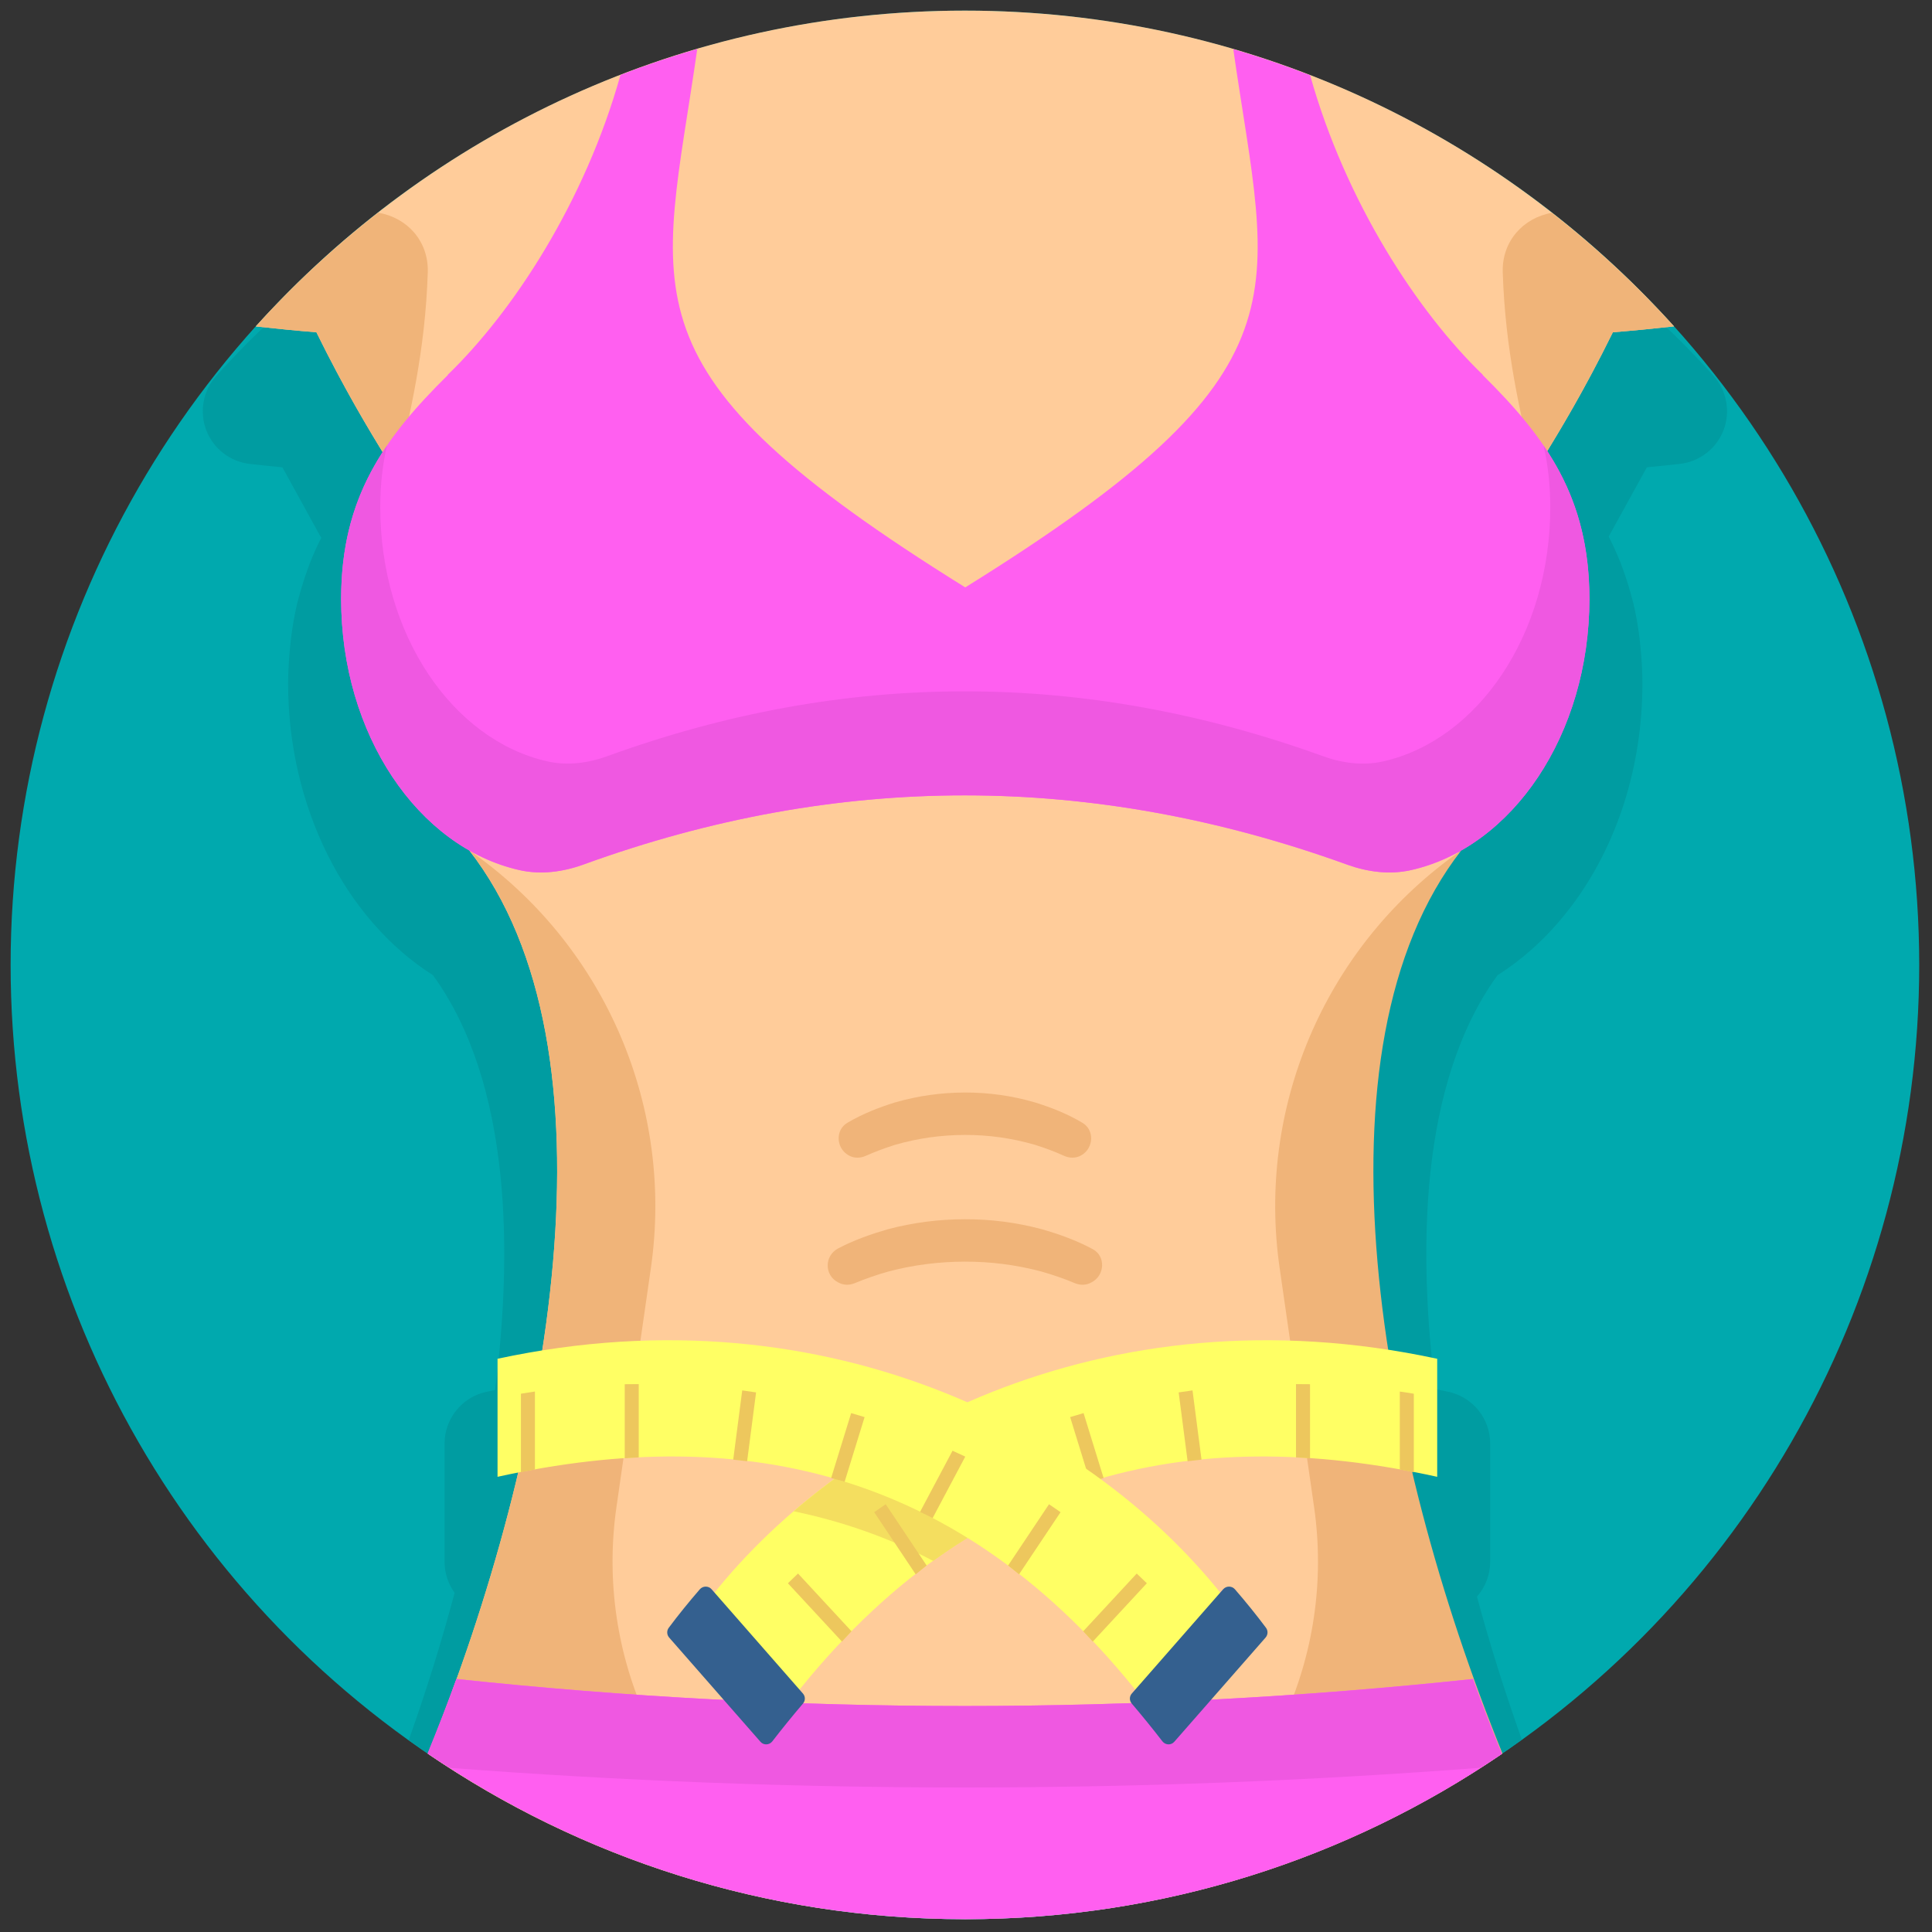 <svg xmlns="http://www.w3.org/2000/svg" xmlns:xlink="http://www.w3.org/1999/xlink" version="1.1" width="256" height="256" viewBox="0 0 256 256" xml:space="preserve">

<rect x="0" y="0" width="256" height="256" fill="#333333" stroke="none"/>

<defs>
</defs>
<g style="stroke: none; stroke-width: 0; stroke-dasharray: none; stroke-linecap: butt; stroke-linejoin: miter; stroke-miterlimit: 10; fill: none; fill-rule: nonzero; opacity: 1;" transform="translate(1.407 1.407) scale(2.81 2.81)" >
	<circle cx="45" cy="45" r="45" style="stroke: none; stroke-width: 1; stroke-dasharray: none; stroke-linecap: butt; stroke-linejoin: miter; stroke-miterlimit: 10; fill: rgb(0,169,174); fill-rule: nonzero; opacity: 1;" transform="  matrix(1 0 0 1 0 0) "/>
	<path d="M 76.852 29.975 c -0.013 -0.132 -0.025 -0.265 -0.042 -0.396 c -0.073 -0.582 -0.165 -1.103 -0.282 -1.595 l -0.076 -0.289 c -0.113 -0.439 -0.246 -0.864 -0.421 -1.349 c -0.031 -0.089 -0.063 -0.178 -0.102 -0.28 c -0.172 -0.434 -0.366 -0.863 -0.572 -1.266 l 1.801 -3.265 c 0.525 -0.051 1.042 -0.104 1.553 -0.161 c 0.933 -0.103 1.729 -0.719 2.063 -1.595 c 0.334 -0.876 0.149 -1.866 -0.479 -2.563 c -0.499 -0.554 -1.012 -1.093 -1.532 -1.616 c -0.186 -0.188 -0.377 -0.372 -0.568 -0.555 L 77.835 14.7 c -0.211 -0.204 -0.422 -0.407 -0.634 -0.602 c -0.344 -0.317 -0.696 -0.627 -1.05 -0.935 c -0.002 -0.002 -0.078 -0.068 -0.08 -0.07 l -0.466 -0.399 c -0.401 -0.338 -0.808 -0.67 -1.245 -1.017 l -0.134 -0.108 c -0.046 -0.037 -0.094 -0.071 -0.142 -0.104 c -4.678 -3.63 -9.915 -6.321 -15.578 -8.001 c -0.021 -0.006 -0.129 -0.04 -0.149 -0.045 C 49.67 0.876 40.358 0.877 31.692 3.403 l -0.121 0.038 c -5.682 1.673 -10.943 4.37 -15.642 8.015 c -0.048 0.033 -0.096 0.067 -0.143 0.104 L 15.613 11.7 c -0.41 0.324 -0.815 0.654 -1.209 0.987 c -0.174 0.146 -0.346 0.295 -0.557 0.479 c -0.353 0.307 -0.704 0.615 -1.042 0.927 c -0.233 0.214 -0.46 0.434 -0.688 0.654 l -0.313 0.301 c -0.19 0.182 -0.38 0.364 -0.563 0.549 c -0.524 0.529 -1.039 1.068 -1.537 1.622 c -0.628 0.697 -0.813 1.687 -0.479 2.563 c 0.334 0.877 1.13 1.493 2.063 1.595 c 0.503 0.056 1.011 0.109 1.528 0.159 l 1.731 3.146 c 0 0.001 0.057 0.098 0.058 0.099 l 0.044 0.075 c -0.201 0.397 -0.385 0.807 -0.55 1.227 l -0.121 0.337 c -0.149 0.412 -0.282 0.837 -0.41 1.33 c -0.022 0.078 -0.043 0.155 -0.064 0.243 c -0.116 0.495 -0.208 1.015 -0.281 1.599 l -0.041 0.381 c -0.065 0.644 -0.095 1.205 -0.096 1.767 c 0 5.776 2.664 11.102 6.829 13.743 c 3.723 5.132 3.746 13.133 2.93 19.562 c -0.136 0.027 -0.272 0.056 -0.409 0.085 c -1.152 0.248 -1.974 1.267 -1.974 2.444 v 5.566 c 0 0.532 0.169 1.044 0.475 1.467 c -0.614 2.306 -1.341 4.634 -2.166 6.95 C 26.157 86.863 35.209 90 45 90 c 9.805 0 18.87 -3.145 26.261 -8.469 c -0.794 -2.232 -1.513 -4.499 -2.116 -6.741 c 0.399 -0.453 0.624 -1.039 0.624 -1.652 v -5.566 c 0 -1.179 -0.823 -2.196 -1.975 -2.444 c -0.2 -0.043 -0.404 -0.085 -0.612 -0.126 c -0.809 -6.416 -0.78 -14.397 2.935 -19.52 c 0.31 -0.196 0.612 -0.407 0.903 -0.63 c 0.948 -0.727 1.815 -1.609 2.579 -2.622 c 2.158 -2.865 3.348 -6.591 3.348 -10.494 C 76.947 31.179 76.917 30.619 76.852 29.975 z" style="stroke: none; stroke-width: 1; stroke-dasharray: none; stroke-linecap: butt; stroke-linejoin: miter; stroke-miterlimit: 10; fill: rgb(0,156,161); fill-rule: nonzero; opacity: 1;" transform=" matrix(1 0 0 1 0 0) " stroke-linecap="round" />
	<path d="M 75.553 15.168 c 0.994 -0.08 1.948 -0.175 2.884 -0.278 C 70.2 5.749 58.273 0 45 0 C 31.726 0 19.797 5.75 11.561 14.892 c 0.928 0.102 1.874 0.197 2.859 0.276 c 5.317 10.805 7.201 7.914 7.201 24.422 c 7.301 9.361 3.894 28.274 -1.942 42.609 c 7.204 4.913 15.906 7.791 25.282 7.799 c 0.016 0 0.031 0.001 0.046 0.001 c 9.379 -0.001 18.086 -2.875 25.294 -7.785 c -5.84 -14.337 -9.253 -33.26 -1.949 -42.624 C 68.352 23.082 70.236 25.973 75.553 15.168 z" style="stroke: none; stroke-width: 1; stroke-dasharray: none; stroke-linecap: butt; stroke-linejoin: miter; stroke-miterlimit: 10; fill: rgb(255,204,154); fill-rule: nonzero; opacity: 1;" transform=" matrix(1 0 0 1 0 0) " stroke-linecap="round" />
	<path d="M 41.371 59.463 c 1.206 -0.32 2.413 -0.469 3.619 -0.471 c 1.206 -0.003 2.413 0.146 3.619 0.466 c 0.522 0.15 1.045 0.325 1.567 0.546 c 0.242 0.102 0.517 0.108 0.75 -0.012 c 0.018 -0.009 0.035 -0.018 0.053 -0.028 c 0.622 -0.326 0.668 -1.229 0.049 -1.561 c -0.806 -0.433 -1.613 -0.714 -2.419 -0.945 c -1.206 -0.32 -2.413 -0.469 -3.619 -0.466 c -1.206 0.003 -2.413 0.151 -3.619 0.471 c -0.783 0.226 -1.567 0.496 -2.35 0.906 c -0.65 0.341 -0.659 1.257 -0.008 1.596 c 0.018 0.009 0.035 0.018 0.053 0.027 c 0.232 0.119 0.506 0.113 0.746 0.012 C 40.332 59.786 40.852 59.612 41.371 59.463 z" style="stroke: none; stroke-width: 1; stroke-dasharray: none; stroke-linecap: butt; stroke-linejoin: miter; stroke-miterlimit: 10; fill: rgb(240,180,121); fill-rule: nonzero; opacity: 1;" transform=" matrix(1 0 0 1 0 0) " stroke-linecap="round" />
	<path d="M 41.691 53.488 c 1.102 -0.32 2.204 -0.469 3.306 -0.471 c 1.102 -0.003 2.204 0.146 3.306 0.466 c 0.456 0.143 0.912 0.31 1.368 0.517 c 0.259 0.118 0.56 0.125 0.807 -0.017 c 0.005 -0.003 0.01 -0.006 0.015 -0.009 c 0.581 -0.336 0.627 -1.185 0.05 -1.528 c -0.747 -0.444 -1.494 -0.729 -2.241 -0.963 c -1.102 -0.32 -2.204 -0.469 -3.306 -0.466 c -1.102 0.003 -2.204 0.151 -3.306 0.471 c -0.744 0.235 -1.488 0.518 -2.232 0.956 c -0.58 0.342 -0.534 1.194 0.05 1.53 c 0.006 0.003 0.012 0.007 0.018 0.01 c 0.246 0.14 0.545 0.134 0.803 0.017 C 40.784 53.797 41.237 53.632 41.691 53.488 z" style="stroke: none; stroke-width: 1; stroke-dasharray: none; stroke-linecap: butt; stroke-linejoin: miter; stroke-miterlimit: 10; fill: rgb(240,180,121); fill-rule: nonzero; opacity: 1;" transform=" matrix(1 0 0 1 0 0) " stroke-linecap="round" />
	<path d="M 68.073 39.836 c -6.144 4.45 -9.315 11.94 -8.233 19.449 l 1.625 11.282 c 1.012 7.028 -2.208 13.993 -8.216 17.775 l -1.917 1.207 c 6.981 -0.983 13.448 -3.563 19.016 -7.366 c -5.832 -14.333 -9.233 -33.234 -1.935 -42.591 L 68.073 39.836 z" style="stroke: none; stroke-width: 1; stroke-dasharray: none; stroke-linecap: butt; stroke-linejoin: miter; stroke-miterlimit: 10; fill: rgb(240,180,121); fill-rule: nonzero; opacity: 1;" transform=" matrix(1 0 0 1 0 0) " stroke-linecap="round" />
	<path d="M 38.71 89.553 l -1.926 -1.212 c -6.009 -3.782 -9.228 -10.747 -8.216 -17.775 l 1.625 -11.282 c 1.081 -7.509 -2.089 -14.998 -8.233 -19.449 L 21.62 39.59 c 7.301 9.361 3.894 28.274 -1.942 42.609 C 25.252 86.001 31.724 88.575 38.71 89.553 z" style="stroke: none; stroke-width: 1; stroke-dasharray: none; stroke-linecap: butt; stroke-linejoin: miter; stroke-miterlimit: 10; fill: rgb(240,180,121); fill-rule: nonzero; opacity: 1;" transform=" matrix(1 0 0 1 0 0) " stroke-linecap="round" />
	<path d="M 44.971 89.999 c 0.016 0 0.031 0.001 0.046 0.001 c 9.383 -0.001 18.092 -2.877 25.301 -7.791 c -0.467 -1.154 -0.92 -2.334 -1.353 -3.537 c -15.979 1.7 -31.958 1.7 -47.938 0 c -0.432 1.198 -0.883 2.372 -1.347 3.522 C 26.887 87.111 35.592 89.991 44.971 89.999 z" style="stroke: none; stroke-width: 1; stroke-dasharray: none; stroke-linecap: butt; stroke-linejoin: miter; stroke-miterlimit: 10; fill: rgb(255,95,240); fill-rule: nonzero; opacity: 1;" transform=" matrix(1 0 0 1 0 0) " stroke-linecap="round" />
	<path d="M 70.32 82.201 c -0.468 -1.155 -0.93 -2.323 -1.365 -3.529 c -15.979 1.7 -31.958 1.7 -47.938 0 c -0.432 1.2 -0.893 2.363 -1.359 3.513 c 0.34 0.232 0.688 0.453 1.035 0.676 c 16.206 1.237 32.411 1.236 48.617 -0.003 C 69.648 82.642 69.988 82.427 70.32 82.201 z" style="stroke: none; stroke-width: 1; stroke-dasharray: none; stroke-linecap: butt; stroke-linejoin: miter; stroke-miterlimit: 10; fill: rgb(239,88,225); fill-rule: nonzero; opacity: 1;" transform=" matrix(1 0 0 1 0 0) " stroke-linecap="round" />
	<path d="M 36.444 80.138 c 8.628 -11.364 19.219 -13.556 30.826 -11 v -5.566 c -15.748 -3.387 -28.678 3.586 -34.826 12 L 36.444 80.138 z" style="stroke: none; stroke-width: 1; stroke-dasharray: none; stroke-linecap: butt; stroke-linejoin: miter; stroke-miterlimit: 10; fill: rgb(255,255,100); fill-rule: nonzero; opacity: 1;" transform=" matrix(1 0 0 1 0 0) " stroke-linecap="round" />
	<path d="M 43.505 73.104 c 1.903 -1.375 3.876 -2.427 5.907 -3.203 c -1.992 -1.247 -4.186 -2.329 -6.559 -3.177 c -2.196 1.169 -4.182 2.539 -5.928 4.04 C 39.186 71.231 41.383 71.992 43.505 73.104 z" style="stroke: none; stroke-width: 1; stroke-dasharray: none; stroke-linecap: butt; stroke-linejoin: miter; stroke-miterlimit: 10; fill: rgb(244,222,95); fill-rule: nonzero; opacity: 1;" transform=" matrix(1 0 0 1 0 0) " stroke-linecap="round" />
	<path d="M 37.13 73.699 l 2.523 2.724 c -0.152 0.154 -0.3 0.327 -0.451 0.486 l -2.549 -2.751 C 36.811 74.003 36.968 73.85 37.13 73.699 z" style="stroke: none; stroke-width: 1; stroke-dasharray: none; stroke-linecap: butt; stroke-linejoin: miter; stroke-miterlimit: 10; fill: rgb(237,199,93); fill-rule: nonzero; opacity: 1;" transform=" matrix(1 0 0 1 0 0) " stroke-linecap="round" />
	<path d="M 41.266 70.432 l 1.93 2.89 c -0.174 0.13 -0.344 0.28 -0.517 0.415 l -1.957 -2.93 C 40.902 70.682 41.081 70.555 41.266 70.432 z" style="stroke: none; stroke-width: 1; stroke-dasharray: none; stroke-linecap: butt; stroke-linejoin: miter; stroke-miterlimit: 10; fill: rgb(237,199,93); fill-rule: nonzero; opacity: 1;" transform=" matrix(1 0 0 1 0 0) " stroke-linecap="round" />
	<path d="M 45.815 67.908 l 1.533 2.887 c -0.198 0.097 -0.397 0.189 -0.593 0.292 l -1.54 -2.901 C 45.412 68.091 45.614 68 45.815 67.908 z" style="stroke: none; stroke-width: 1; stroke-dasharray: none; stroke-linecap: butt; stroke-linejoin: miter; stroke-miterlimit: 10; fill: rgb(237,199,93); fill-rule: nonzero; opacity: 1;" transform=" matrix(1 0 0 1 0 0) " stroke-linecap="round" />
	<path d="M 50.595 66.134 l 0.945 3.063 c -0.212 0.06 -0.426 0.109 -0.637 0.175 l -0.941 -3.05 C 50.171 66.258 50.383 66.196 50.595 66.134 z" style="stroke: none; stroke-width: 1; stroke-dasharray: none; stroke-linecap: butt; stroke-linejoin: miter; stroke-miterlimit: 10; fill: rgb(237,199,93); fill-rule: nonzero; opacity: 1;" transform=" matrix(1 0 0 1 0 0) " stroke-linecap="round" />
	<path d="M 55.732 65.064 l 0.425 3.266 c -0.22 0.021 -0.438 0.048 -0.656 0.075 l -0.422 -3.247 C 55.295 65.126 55.512 65.093 55.732 65.064 z" style="stroke: none; stroke-width: 1; stroke-dasharray: none; stroke-linecap: butt; stroke-linejoin: miter; stroke-miterlimit: 10; fill: rgb(237,199,93); fill-rule: nonzero; opacity: 1;" transform=" matrix(1 0 0 1 0 0) " stroke-linecap="round" />
	<path d="M 61.273 64.772 v 3.493 c -0.22 -0.015 -0.441 -0.031 -0.661 -0.042 v -3.456 C 60.833 64.77 61.051 64.767 61.273 64.772 z" style="stroke: none; stroke-width: 1; stroke-dasharray: none; stroke-linecap: butt; stroke-linejoin: miter; stroke-miterlimit: 10; fill: rgb(237,199,93); fill-rule: nonzero; opacity: 1;" transform=" matrix(1 0 0 1 0 0) " stroke-linecap="round" />
	<path d="M 66.168 65.22 v 3.703 c -0.22 -0.043 -0.441 -0.09 -0.661 -0.129 v -3.677 C 65.726 65.147 65.948 65.186 66.168 65.22 z" style="stroke: none; stroke-width: 1; stroke-dasharray: none; stroke-linecap: butt; stroke-linejoin: miter; stroke-miterlimit: 10; fill: rgb(237,199,93); fill-rule: nonzero; opacity: 1;" transform=" matrix(1 0 0 1 0 0) " stroke-linecap="round" />
	<path d="M 33.054 74.44 l 4.308 4.918 c 0.118 0.135 0.121 0.333 0.004 0.47 c -0.487 0.572 -0.97 1.165 -1.447 1.783 c -0.14 0.181 -0.41 0.194 -0.56 0.022 l -4.305 -4.914 c -0.114 -0.13 -0.124 -0.323 -0.02 -0.462 c 0.458 -0.613 0.948 -1.218 1.465 -1.815 C 32.644 74.274 32.908 74.274 33.054 74.44 z" style="stroke: none; stroke-width: 1; stroke-dasharray: none; stroke-linecap: butt; stroke-linejoin: miter; stroke-miterlimit: 10; fill: rgb(52,96,143); fill-rule: nonzero; opacity: 1;" transform=" matrix(1 0 0 1 0 0) " stroke-linecap="round" />
	<path d="M 53.787 80.138 c -8.628 -11.364 -19.219 -13.556 -30.826 -11 v -5.566 c 15.748 -3.387 28.678 3.586 34.826 12 L 53.787 80.138 z" style="stroke: none; stroke-width: 1; stroke-dasharray: none; stroke-linecap: butt; stroke-linejoin: miter; stroke-miterlimit: 10; fill: rgb(255,255,100); fill-rule: nonzero; opacity: 1;" transform=" matrix(1 0 0 1 0 0) " stroke-linecap="round" />
	<path d="M 53.101 73.699 l -2.523 2.724 c 0.152 0.154 0.3 0.327 0.451 0.486 l 2.549 -2.751 C 53.421 74.003 53.263 73.85 53.101 73.699 z" style="stroke: none; stroke-width: 1; stroke-dasharray: none; stroke-linecap: butt; stroke-linejoin: miter; stroke-miterlimit: 10; fill: rgb(237,199,93); fill-rule: nonzero; opacity: 1;" transform=" matrix(1 0 0 1 0 0) " stroke-linecap="round" />
	<path d="M 48.965 70.432 l -1.93 2.89 c 0.174 0.13 0.344 0.28 0.517 0.415 l 1.957 -2.93 C 49.329 70.682 49.15 70.555 48.965 70.432 z" style="stroke: none; stroke-width: 1; stroke-dasharray: none; stroke-linecap: butt; stroke-linejoin: miter; stroke-miterlimit: 10; fill: rgb(237,199,93); fill-rule: nonzero; opacity: 1;" transform=" matrix(1 0 0 1 0 0) " stroke-linecap="round" />
	<path d="M 44.416 67.908 l -1.533 2.887 c 0.198 0.097 0.397 0.189 0.593 0.292 l 1.54 -2.901 C 44.819 68.091 44.617 68 44.416 67.908 z" style="stroke: none; stroke-width: 1; stroke-dasharray: none; stroke-linecap: butt; stroke-linejoin: miter; stroke-miterlimit: 10; fill: rgb(237,199,93); fill-rule: nonzero; opacity: 1;" transform=" matrix(1 0 0 1 0 0) " stroke-linecap="round" />
	<path d="M 39.636 66.134 l -0.945 3.063 c 0.212 0.06 0.426 0.109 0.637 0.175 l 0.941 -3.05 C 40.06 66.258 39.848 66.196 39.636 66.134 z" style="stroke: none; stroke-width: 1; stroke-dasharray: none; stroke-linecap: butt; stroke-linejoin: miter; stroke-miterlimit: 10; fill: rgb(237,199,93); fill-rule: nonzero; opacity: 1;" transform=" matrix(1 0 0 1 0 0) " stroke-linecap="round" />
	<path d="M 34.499 65.064 l -0.425 3.266 c 0.22 0.021 0.438 0.048 0.656 0.075 l 0.422 -3.247 C 34.936 65.126 34.719 65.093 34.499 65.064 z" style="stroke: none; stroke-width: 1; stroke-dasharray: none; stroke-linecap: butt; stroke-linejoin: miter; stroke-miterlimit: 10; fill: rgb(237,199,93); fill-rule: nonzero; opacity: 1;" transform=" matrix(1 0 0 1 0 0) " stroke-linecap="round" />
	<path d="M 28.958 64.772 v 3.493 c 0.22 -0.015 0.441 -0.031 0.661 -0.042 v -3.456 C 29.398 64.77 29.18 64.767 28.958 64.772 z" style="stroke: none; stroke-width: 1; stroke-dasharray: none; stroke-linecap: butt; stroke-linejoin: miter; stroke-miterlimit: 10; fill: rgb(237,199,93); fill-rule: nonzero; opacity: 1;" transform=" matrix(1 0 0 1 0 0) " stroke-linecap="round" />
	<path d="M 24.063 65.22 v 3.703 c 0.22 -0.043 0.441 -0.09 0.661 -0.129 v -3.677 C 24.505 65.147 24.284 65.186 24.063 65.22 z" style="stroke: none; stroke-width: 1; stroke-dasharray: none; stroke-linecap: butt; stroke-linejoin: miter; stroke-miterlimit: 10; fill: rgb(237,199,93); fill-rule: nonzero; opacity: 1;" transform=" matrix(1 0 0 1 0 0) " stroke-linecap="round" />
	<path d="M 57.177 74.44 l -4.308 4.918 c -0.118 0.135 -0.121 0.333 -0.004 0.47 c 0.487 0.572 0.97 1.165 1.447 1.783 c 0.14 0.181 0.41 0.194 0.56 0.022 l 4.305 -4.914 c 0.114 -0.13 0.124 -0.323 0.02 -0.462 c -0.458 -0.613 -0.948 -1.218 -1.465 -1.815 C 57.587 74.274 57.323 74.274 57.177 74.44 z" style="stroke: none; stroke-width: 1; stroke-dasharray: none; stroke-linecap: butt; stroke-linejoin: miter; stroke-miterlimit: 10; fill: rgb(52,96,143); fill-rule: nonzero; opacity: 1;" transform=" matrix(1 0 0 1 0 0) " stroke-linecap="round" />
	<path d="M 72.68 9.534 c -1.355 0.234 -2.364 1.346 -2.319 2.801 c 0.115 3.685 0.837 6.704 1.487 9.435 c 0.988 -1.611 2.205 -3.556 3.705 -6.602 c 0.994 -0.08 1.948 -0.175 2.884 -0.278 C 76.68 12.94 74.75 11.152 72.68 9.534 z" style="stroke: none; stroke-width: 1; stroke-dasharray: none; stroke-linecap: butt; stroke-linejoin: miter; stroke-miterlimit: 10; fill: rgb(240,180,121); fill-rule: nonzero; opacity: 1;" transform=" matrix(1 0 0 1 0 0) " stroke-linecap="round" />
	<path d="M 11.561 14.892 c 0.928 0.102 1.874 0.197 2.859 0.276 c 1.521 3.091 2.753 5.049 3.748 6.673 c 0.654 -2.749 1.387 -5.789 1.503 -9.506 c 0.046 -1.464 -0.976 -2.583 -2.344 -2.807 C 15.254 11.148 13.32 12.939 11.561 14.892 z" style="stroke: none; stroke-width: 1; stroke-dasharray: none; stroke-linecap: butt; stroke-linejoin: miter; stroke-miterlimit: 10; fill: rgb(240,180,121); fill-rule: nonzero; opacity: 1;" transform=" matrix(1 0 0 1 0 0) " stroke-linecap="round" />
	<path d="M 45.016 27.198 C 28.455 16.902 30.701 13.539 32.379 1.807 c -1.23 0.359 -2.437 0.768 -3.621 1.227 c -1.677 5.992 -5.075 11.176 -8.153 14.146 l 0.018 -0.001 c -3.01 2.971 -5.037 5.787 -5.037 10.559 c 0 6.399 3.633 11.717 8.414 12.792 c 0.999 0.225 2.049 0.086 3.012 -0.263 c 11.969 -4.351 23.974 -4.349 36.014 0.004 c 0.96 0.347 2.006 0.483 3.003 0.26 c 4.784 -1.072 8.419 -6.392 8.419 -12.793 c 0 -4.772 -2.026 -7.588 -5.037 -10.559 l 0.018 0.001 c -3.076 -2.967 -6.472 -8.146 -8.15 -14.131 c -1.185 -0.46 -2.393 -0.872 -3.624 -1.232 C 59.333 13.541 61.573 16.906 45.016 27.198 z" style="stroke: none; stroke-width: 1; stroke-dasharray: none; stroke-linecap: butt; stroke-linejoin: miter; stroke-miterlimit: 10; fill: rgb(255,95,240); fill-rule: nonzero; opacity: 1;" transform=" matrix(1 0 0 1 0 0) " stroke-linecap="round" />
	<path d="M 72.286 20.512 c 0.202 0.883 0.316 1.838 0.316 2.902 c 0 5.999 -3.407 10.986 -7.891 11.991 c -0.934 0.209 -1.915 0.082 -2.814 -0.244 C 50.612 31.08 39.36 31.078 28.14 35.156 c -0.902 0.328 -1.886 0.458 -2.823 0.247 c -4.482 -1.007 -7.887 -5.992 -7.887 -11.99 c 0 -1.064 0.114 -2.018 0.316 -2.902 c -1.352 1.984 -2.161 4.215 -2.161 7.226 c 0 6.399 3.632 11.717 8.414 12.792 c 0.999 0.225 2.049 0.086 3.012 -0.264 c 11.969 -4.351 23.974 -4.349 36.014 0.005 c 0.96 0.347 2.006 0.483 3.003 0.26 c 4.784 -1.072 8.419 -6.392 8.419 -12.793 C 74.447 24.727 73.638 22.496 72.286 20.512 z" style="stroke: none; stroke-width: 1; stroke-dasharray: none; stroke-linecap: butt; stroke-linejoin: miter; stroke-miterlimit: 10; fill: rgb(239,88,225); fill-rule: nonzero; opacity: 1;" transform=" matrix(1 0 0 1 0 0) " stroke-linecap="round" />
</g>
</svg>